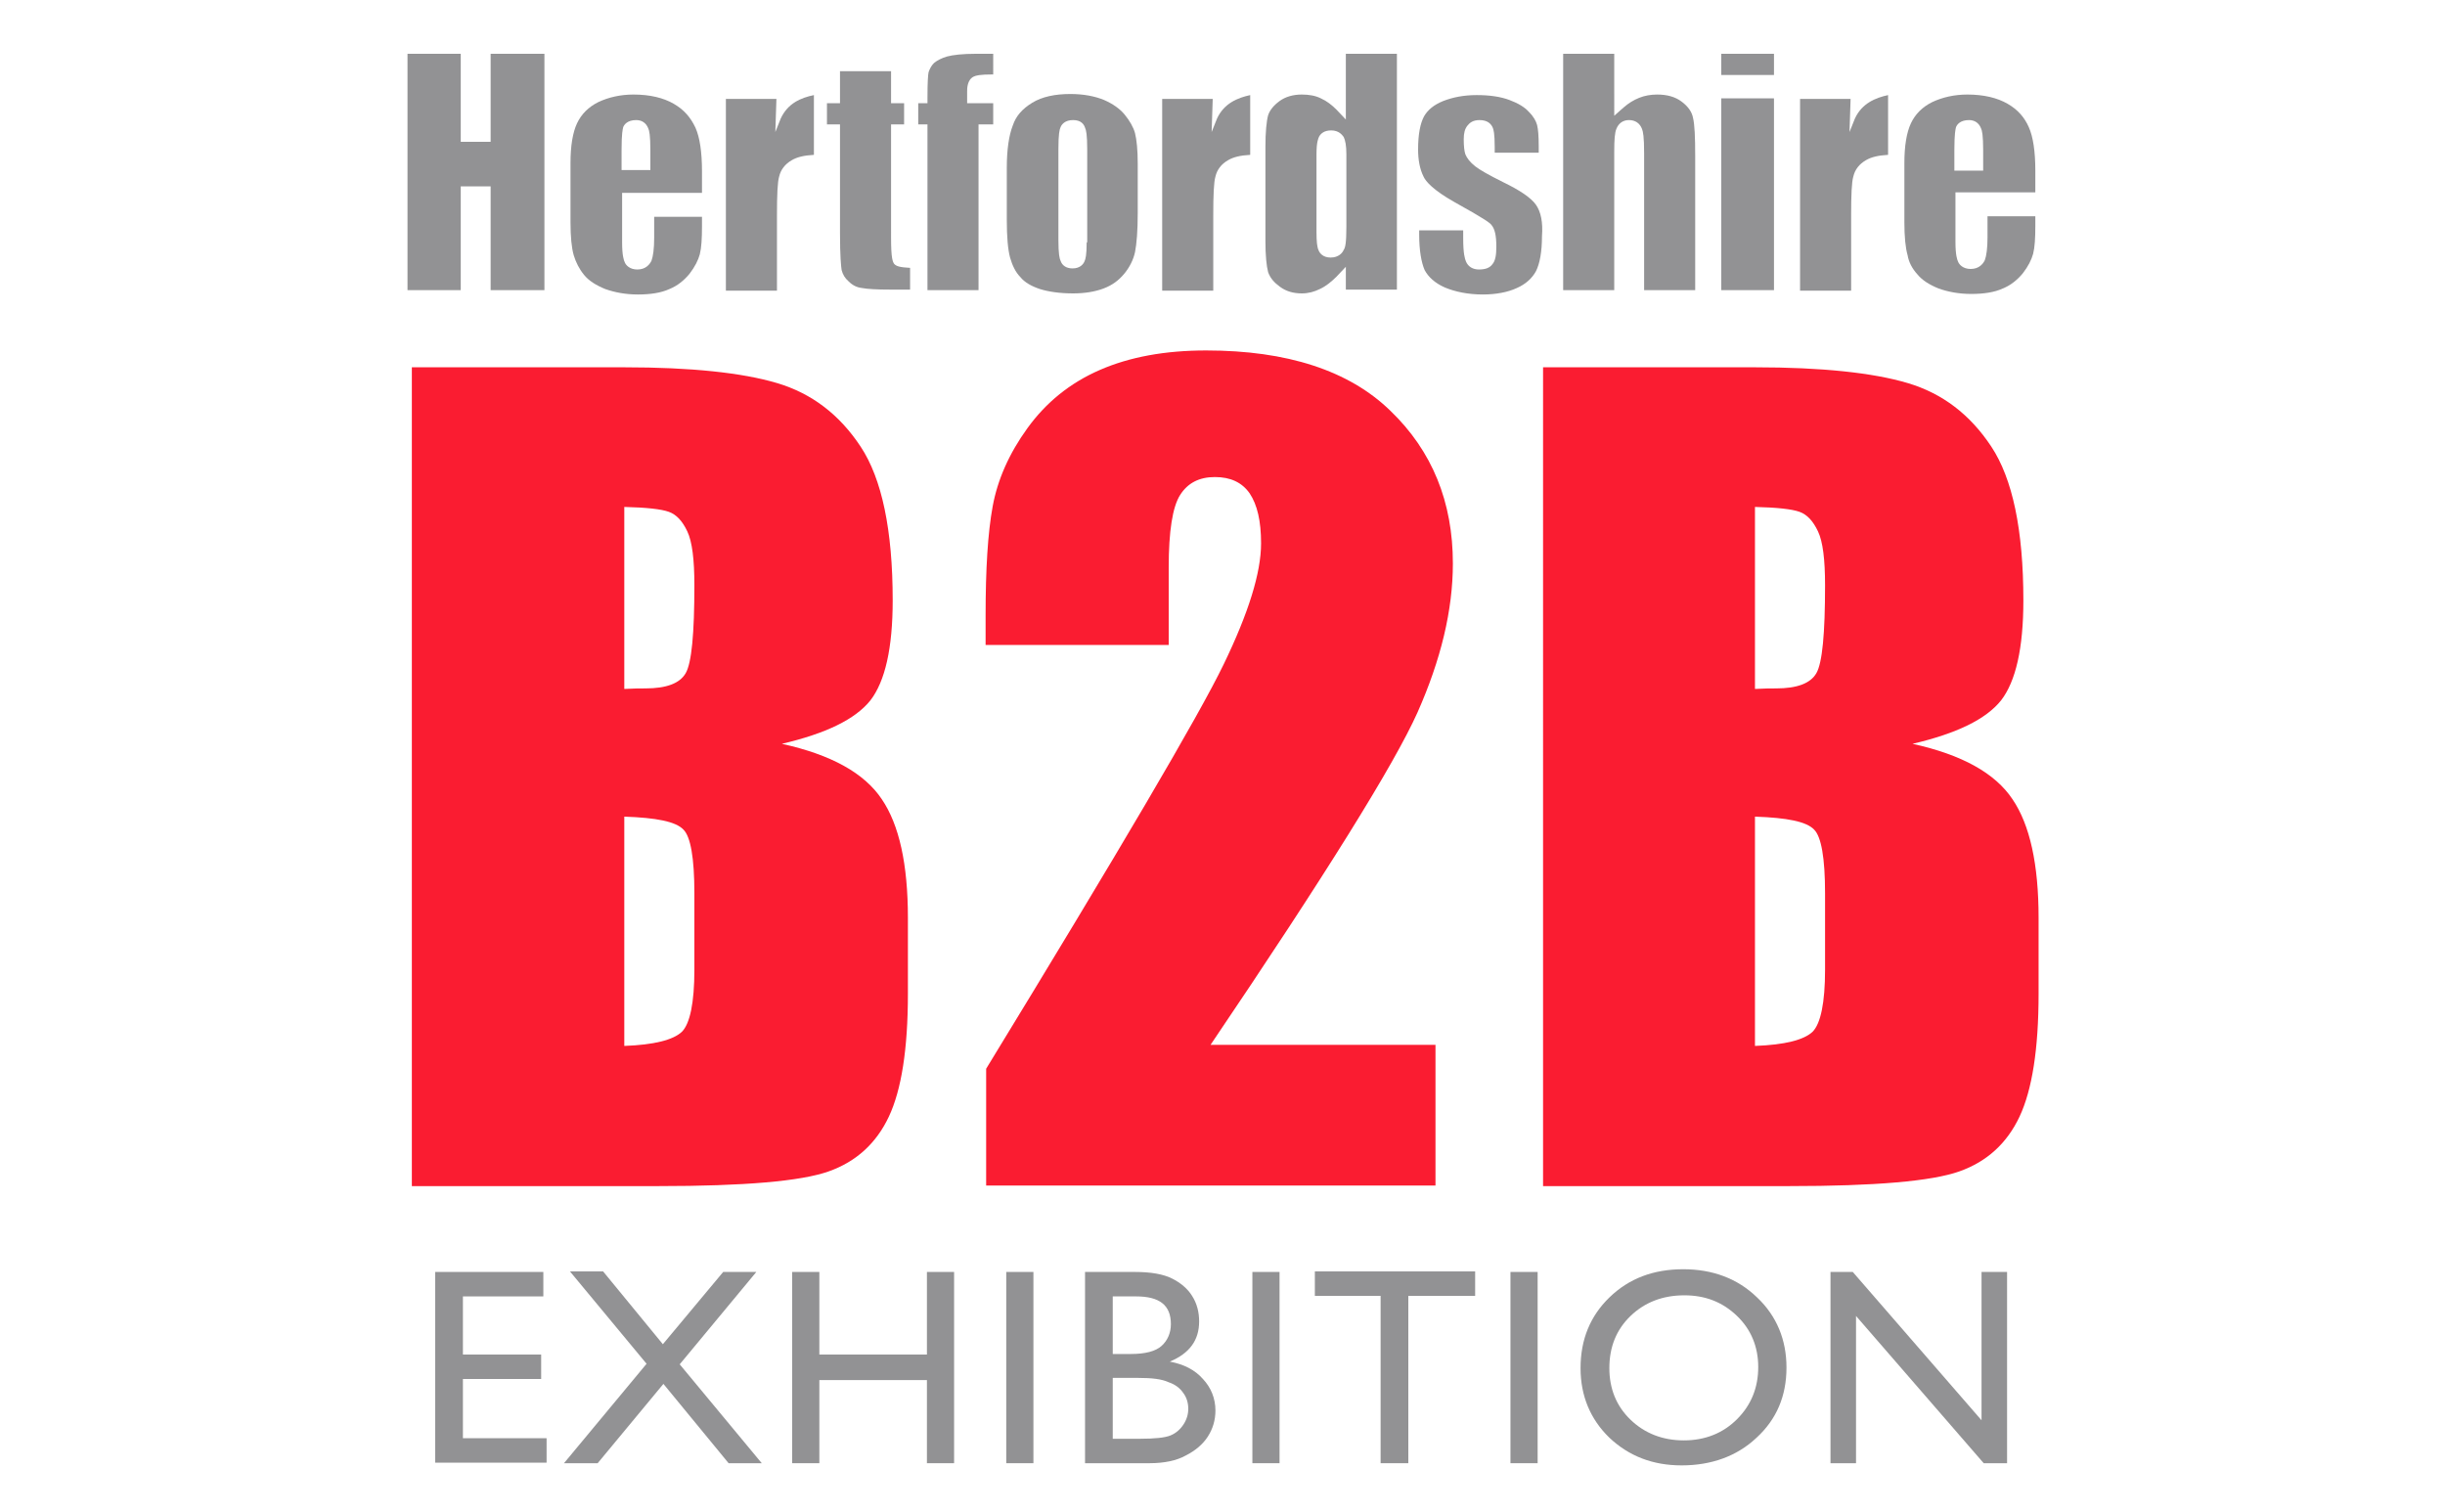 <?xml version="1.0" encoding="utf-8"?>
<!-- Generator: Adobe Illustrator 26.3.1, SVG Export Plug-In . SVG Version: 6.00 Build 0)  -->
<svg version="1.1" id="Layer_1" xmlns="http://www.w3.org/2000/svg" xmlns:xlink="http://www.w3.org/1999/xlink" x="0px" y="0px"
	 viewBox="0 0 450 278.3" style="enable-background:new 0 0 450 278.3;" xml:space="preserve">
<style type="text/css">
	.st0{fill:#929294;}
	.st1{fill:#FA1C31;}
</style>
<g>
	<g>
		<g>
			<path class="st0" d="M80.1,234.1h19.9v4.5H85.2v10.7h14.4v4.5H85.2v10.9h15.4v4.5H80.1V234.1z"/>
			<path class="st0" d="M133.1,234.1h6.1l-14.1,17l15.1,18.2h-6.1l-12-14.6L110,269.3h-6.2L119,251l-14.1-17h6.1l11,13.4
				L133.1,234.1z"/>
			<path class="st0" d="M170.6,234.1h5v35.2h-5v-15.3h-19.8v15.3h-5v-35.2h5v15.2h19.8V234.1z"/>
			<path class="st0" d="M185.2,234.1h5v35.2h-5V234.1z"/>
			<path class="st0" d="M211.6,269.3h-11.9v-35.2h9.2c2.9,0,5.2,0.4,6.8,1.2c1.6,0.8,2.9,1.9,3.7,3.2c0.9,1.4,1.3,3,1.3,4.7
				c0,3.5-1.8,5.9-5.4,7.4c2.6,0.5,4.6,1.5,6.1,3.2c1.5,1.6,2.3,3.6,2.3,5.8c0,1.8-0.5,3.4-1.4,4.8c-0.9,1.4-2.3,2.6-4.1,3.5
				C216.6,268.8,214.3,269.3,211.6,269.3z M209.1,238.6h-4.3v10.6h3.3c2.7,0,4.6-0.5,5.7-1.5c1.1-1,1.7-2.4,1.7-4
				C215.5,240.2,213.4,238.6,209.1,238.6z M209.5,253.6h-4.7v11.2h5c2.8,0,4.6-0.2,5.6-0.6c1-0.4,1.8-1.1,2.4-2
				c0.6-0.9,0.9-1.9,0.9-2.9c0-1.1-0.3-2.1-0.9-2.9c-0.6-0.9-1.5-1.6-2.7-2C213.8,253.8,212,253.6,209.5,253.6z"/>
			<path class="st0" d="M230.5,234.1h5v35.2h-5V234.1z"/>
			<path class="st0" d="M242.1,234h29.4v4.5h-12.3v30.8h-5.1v-30.8h-12.1V234z"/>
			<path class="st0" d="M278,234.1h5v35.2h-5V234.1z"/>
			<path class="st0" d="M309.8,233.6c5.4,0,10,1.7,13.6,5.2c3.6,3.4,5.4,7.8,5.4,12.9c0,5.2-1.8,9.5-5.5,12.9
				c-3.6,3.4-8.3,5.1-13.8,5.1c-5.3,0-9.7-1.7-13.3-5.1c-3.5-3.4-5.3-7.7-5.3-12.8c0-5.3,1.8-9.6,5.3-13
				C299.8,235.3,304.3,233.6,309.8,233.6z M310,238.4c-4,0-7.3,1.3-9.9,3.8c-2.6,2.5-3.9,5.7-3.9,9.6c0,3.8,1.3,7,3.9,9.5
				c2.6,2.5,5.9,3.8,9.8,3.8c3.9,0,7.2-1.3,9.8-3.9c2.6-2.6,3.9-5.8,3.9-9.6c0-3.7-1.3-6.9-3.9-9.4C317,239.6,313.8,238.4,310,238.4
				z"/>
			<path class="st0" d="M364.6,234.1h4.8v35.2h-4.3l-23.5-27.1v27.1h-4.7v-35.2h4.1l23.7,27.3V234.1z"/>
		</g>
	</g>
	<g>
		<g>
			<path class="st1" d="M75.8,67.6h39.1c12.3,0,21.7,1,28.1,2.9c6.4,1.9,11.5,5.8,15.4,11.7c3.9,5.9,5.9,15.3,5.9,28.3
				c0,8.8-1.4,14.9-4.1,18.4c-2.8,3.5-8.2,6.1-16.3,8c9.1,2,15.2,5.4,18.4,10.2c3.2,4.7,4.8,12,4.8,21.8v14
				c0,10.2-1.2,17.7-3.5,22.6c-2.3,4.9-6,8.3-11.1,10.1c-5.1,1.8-15.5,2.7-31.3,2.7H75.8V67.6z M114.9,93.3v33.5
				c1.7-0.1,3-0.1,3.9-0.1c3.8,0,6.3-0.9,7.4-2.8c1.1-1.9,1.6-7.3,1.6-16.2c0-4.7-0.4-8-1.3-9.9c-0.9-1.9-2-3.1-3.4-3.6
				C121.7,93.7,119,93.4,114.9,93.3z M114.9,150.3v42.2c5.5-0.2,9-1.1,10.6-2.6c1.5-1.5,2.3-5.4,2.3-11.4v-14.1
				c0-6.5-0.7-10.4-2-11.7C124.4,151.2,120.8,150.5,114.9,150.3z"/>
			<path class="st1" d="M264.2,192.5v25.7h-82.7l0-21.5c24.5-40.1,39.1-64.9,43.7-74.4c4.6-9.5,6.9-16.9,6.9-22.3
				c0-4.1-0.7-7.1-2.1-9.2c-1.4-2-3.5-3-6.4-3c-2.9,0-5,1.1-6.4,3.3c-1.4,2.2-2.1,6.7-2.1,13.3v14.3h-33.7v-5.5
				c0-8.4,0.4-15.1,1.3-20c0.9-4.9,3-9.7,6.4-14.4c3.4-4.7,7.8-8.3,13.3-10.7c5.5-2.4,12-3.6,19.6-3.6c14.9,0,26.3,3.7,33.9,11.1
				c7.7,7.4,11.5,16.8,11.5,28.1c0,8.6-2.2,17.7-6.5,27.4c-4.3,9.6-17,30-38.1,61.2H264.2z"/>
			<path class="st1" d="M283.9,67.6h39.1c12.3,0,21.7,1,28.1,2.9c6.4,1.9,11.5,5.8,15.4,11.7c3.9,5.9,5.9,15.3,5.9,28.3
				c0,8.8-1.4,14.9-4.1,18.4c-2.8,3.5-8.2,6.1-16.3,8c9.1,2,15.2,5.4,18.4,10.2c3.2,4.7,4.8,12,4.8,21.8v14
				c0,10.2-1.2,17.7-3.5,22.6c-2.3,4.9-6,8.3-11.1,10.1c-5.1,1.8-15.5,2.7-31.3,2.7h-45.3V67.6z M323,93.3v33.5
				c1.7-0.1,3-0.1,3.9-0.1c3.8,0,6.3-0.9,7.4-2.8c1.1-1.9,1.6-7.3,1.6-16.2c0-4.7-0.4-8-1.3-9.9c-0.9-1.9-2-3.1-3.4-3.6
				C329.8,93.7,327.1,93.4,323,93.3z M323,150.3v42.2c5.5-0.2,9-1.1,10.6-2.6c1.5-1.5,2.3-5.4,2.3-11.4v-14.1c0-6.5-0.7-10.4-2-11.7
				C332.5,151.2,328.9,150.5,323,150.3z"/>
		</g>
	</g>
	<polygon class="st0" points="84.8,9.9 75,9.9 75,53.4 84.8,53.4 84.8,34.3 90.3,34.3 90.3,53.4 100.2,53.4 100.2,9.9 90.3,9.9 
		90.3,26.1 84.8,26.1 	"/>
	<path class="st0" d="M124,19.1c-1.9-1.1-4.4-1.7-7.4-1.7c-2.4,0-4.6,0.5-6.5,1.4c-1.8,0.9-3.1,2.2-3.9,3.9
		c-0.8,1.7-1.2,4.2-1.2,7.3v10.9c0,2.7,0.2,4.7,0.6,6.1c0.4,1.3,1,2.5,1.9,3.6c0.9,1.1,2.2,1.9,3.9,2.6c1.7,0.6,3.7,1,6,1
		c2.3,0,4.3-0.3,5.8-1c1.5-0.6,2.7-1.6,3.7-2.8c1-1.3,1.6-2.5,1.9-3.6c0.3-1.2,0.4-2.9,0.4-5.1v-1.8h-8.8v3.9c0,2-0.2,3.4-0.5,4.2
		c-0.3,0.6-1,1.6-2.6,1.6c-1.4,0-2.1-0.8-2.3-1.3c-0.2-0.4-0.5-1.3-0.5-3.7v-9.1h14.7v-4c0-3.5-0.4-6.2-1.2-8
		C127.1,21.6,125.9,20.2,124,19.1z M119.7,31.3h-5.3v-3.7c0-3,0.2-3.8,0.3-4.2c0.2-0.5,0.8-1.3,2.4-1.3c1,0,1.8,0.5,2.2,1.5
		c0.2,0.4,0.4,1.3,0.4,4.1V31.3z"/>
	<path class="st0" d="M164,13.1h-9.4V19h-2.4v3.9h2.4v19.9c0,4.5,0.2,6.2,0.3,6.9c0.2,0.8,0.6,1.5,1.3,2.1c0.7,0.7,1.5,1.1,2.4,1.2
		c1,0.2,2.8,0.3,5.3,0.3h3.6v-4c-1.9-0.1-2.5-0.3-2.9-0.7c-0.3-0.4-0.6-1-0.6-4.8V22.9h2.4V19H164V13.1z"/>
	<path class="st0" d="M170.7,53.4h9.4V22.9h2.7V19H178v-2.2c0-0.5,0-2.1,1.2-2.7c0.4-0.2,1.1-0.4,3.6-0.4V9.9h-3.2
		c-2.4,0-4.2,0.2-5.3,0.5c-1,0.3-1.8,0.7-2.4,1.2c-0.5,0.5-0.8,1.1-1,1.7c-0.1,0.5-0.2,1.8-0.2,4.7v1H169v3.9h1.7V53.4z"/>
	<path class="st0" d="M207,21.1c-0.9-1.1-2.2-2-3.8-2.7c-1.7-0.7-3.8-1.1-6.2-1.1c-2.8,0-5.2,0.5-7,1.6c-1.8,1.1-3,2.4-3.6,4.2
		c-0.7,1.8-1.1,4.4-1.1,7.8v9.6c0,3.1,0.2,5.4,0.6,6.9c0.4,1.4,1,2.7,1.9,3.6c0.8,1,2.1,1.7,3.6,2.2c1.6,0.5,3.7,0.8,6.1,0.8
		c2.1,0,4-0.3,5.6-0.9c1.6-0.6,2.8-1.5,3.8-2.7c1-1.2,1.7-2.6,2-4c0.3-1.5,0.5-3.9,0.5-7.2v-9.1c0-2.5-0.2-4.4-0.5-5.6
		C208.6,23.4,207.9,22.2,207,21.1z M200,44.6c0,2.3-0.2,3.1-0.4,3.5c-0.2,0.5-0.8,1.3-2.2,1.3c-1.1,0-1.9-0.5-2.2-1.4
		c-0.2-0.4-0.4-1.3-0.4-3.8V27.4c0-2.7,0.2-3.6,0.4-4c0.2-0.5,0.8-1.3,2.3-1.3c1.5,0,2,0.8,2.2,1.4c0.2,0.4,0.4,1.3,0.4,4V44.6z"/>
	<path class="st0" d="M224,21.8l-1,2.5l0.2-6.1h-9.3v35.3h9.4V39.6c0-3.7,0.1-6.1,0.4-7.1c0.3-1.3,1.1-2.3,2.3-3
		c1-0.6,2.3-0.9,4.1-1v-11C227.8,18,225.3,19,224,21.8z"/>
	<path class="st0" d="M341.4,21.8l-1,2.5l0.2-6.1h-9.3v35.3h9.4V39.6c0-3.7,0.1-6.1,0.4-7.1c0.3-1.3,1.1-2.3,2.3-3
		c1-0.6,2.3-0.9,4.1-1v-11C345.2,18,342.7,19,341.4,21.8z"/>
	<path class="st0" d="M235.6,52.8c1.1,0.8,2.4,1.2,4,1.2c1.2,0,2.3-0.3,3.3-0.8c1.1-0.5,2.1-1.3,3.1-2.3l1.7-1.8v4.2h9.4V9.9h-9.4
		v12.1l-1.7-1.8c-0.9-0.9-1.8-1.6-2.9-2.1c-1-0.5-2.2-0.7-3.5-0.7c-1.6,0-3,0.4-4.1,1.2c-1.1,0.8-1.8,1.7-2.1,2.6
		c-0.3,1.1-0.5,3.1-0.5,5.8v17.4c0,2.6,0.2,4.6,0.5,5.7C233.8,51.2,234.5,52,235.6,52.8z M242.3,28.4c0-2.2,0.3-2.9,0.5-3.3
		c0.3-0.5,0.9-1.1,2.2-1.1c1.4,0,2,0.8,2.3,1.2c0.3,0.6,0.5,1.6,0.5,3.2v13.3c0,3-0.2,3.9-0.5,4.3c-0.2,0.5-0.9,1.4-2.4,1.4
		c-1.4,0-2-0.8-2.2-1.3c-0.3-0.6-0.4-1.7-0.4-3.4V28.4z"/>
	<path class="st0" d="M282.7,37.7c-0.9-1.3-3-2.7-6.1-4.2l0,0c-2.6-1.3-4.2-2.2-5.1-2.9c-1-0.8-1.5-1.5-1.8-2.2
		c-0.2-0.6-0.3-1.5-0.3-2.8c0-1.1,0.2-1.9,0.7-2.5c0.4-0.5,1-1,2.2-1c1.5,0,2.1,0.7,2.4,1.3c0.2,0.4,0.4,1.2,0.4,3.7v1h8.1v-1.2
		c0-1.8-0.1-3.1-0.3-3.9c-0.2-0.7-0.6-1.5-1.5-2.4c-0.8-0.9-2-1.6-3.6-2.2c-1.6-0.6-3.6-0.9-6-0.9c-2.4,0-4.4,0.4-6.2,1.1
		c-1.7,0.7-2.8,1.6-3.5,2.8c-0.7,1.3-1.1,3.3-1.1,6.1c0,1.9,0.3,3.6,1,5c0.4,0.9,1.8,2.5,5.7,4.7c5.4,3,6.5,3.8,6.8,4.2
		c0.6,0.7,0.9,1.9,0.9,4c0,1.6-0.2,2.6-0.7,3.2c-0.5,0.7-1.3,1-2.5,1c-1.1,0-2-0.5-2.4-1.5c-0.2-0.5-0.5-1.4-0.5-4.3v-1.4h-8.1v0.8
		c0,2.9,0.4,5.1,1,6.5c0.7,1.3,1.9,2.4,3.7,3.2c1.9,0.8,4.3,1.3,7,1.3c2.4,0,4.6-0.4,6.3-1.2c1.6-0.7,2.8-1.8,3.5-3.1
		c0.7-1.4,1.1-3.6,1.1-6.4C284,40.9,283.6,39,282.7,37.7z"/>
	<path class="st0" d="M309.5,18.7c-1.2-0.9-2.7-1.3-4.5-1.3c-1.2,0-2.3,0.2-3.3,0.6c-1,0.4-2,1-2.9,1.8l-1.7,1.5V9.9h-9.4v43.5h9.4
		V27.8c0-2.1,0.1-3.4,0.4-4.1c0.4-1,1.2-1.6,2.3-1.6c1.2,0,2,0.6,2.4,1.6c0.2,0.5,0.4,1.4,0.4,4.5v25.2h9.4V28.7
		c0-3.4-0.1-5.8-0.4-7C311.4,20.6,310.7,19.6,309.5,18.7z"/>
	<rect x="316.8" y="9.9" class="st0" width="9.7" height="3.9"/>
	<rect x="316.8" y="18.1" class="st0" width="9.7" height="35.3"/>
	<path class="st0" d="M352.9,50.5c0.9,1.1,2.2,1.9,3.9,2.6c1.7,0.6,3.7,1,6,1c2.3,0,4.3-0.3,5.8-1c1.5-0.6,2.7-1.6,3.7-2.8
		c1-1.3,1.6-2.5,1.9-3.6c0.3-1.2,0.4-2.9,0.4-5.1v-1.8h-8.8v3.9c0,2-0.2,3.4-0.5,4.2c-0.3,0.6-1,1.6-2.6,1.6c-1.4,0-2.1-0.8-2.3-1.3
		c-0.2-0.4-0.5-1.3-0.5-3.7v-9.1h14.7v-4c0-3.5-0.4-6.2-1.2-8c-0.8-1.8-2-3.2-3.9-4.3c-1.9-1.1-4.4-1.7-7.4-1.7
		c-2.4,0-4.6,0.5-6.5,1.4c-1.8,0.9-3.1,2.2-3.9,3.9c-0.8,1.7-1.2,4.2-1.2,7.3v10.9c0,2.7,0.2,4.7,0.6,6.1
		C351.3,48.2,351.9,49.4,352.9,50.5z M359.7,27.6c0-3,0.2-3.8,0.3-4.2c0.2-0.5,0.8-1.3,2.4-1.3c1,0,1.8,0.5,2.2,1.5
		c0.2,0.4,0.4,1.3,0.4,4.1v3.7h-5.3V27.6z"/>
	<path class="st0" d="M143.7,21.8l-1,2.5l0.2-6.1h-9.3v35.3h9.4V39.6c0-3.7,0.1-6.1,0.4-7.1c0.3-1.3,1.1-2.3,2.3-3
		c1-0.6,2.3-0.9,4.1-1v-11C147.4,18,145,19,143.7,21.8z"/>
</g>
</svg>
